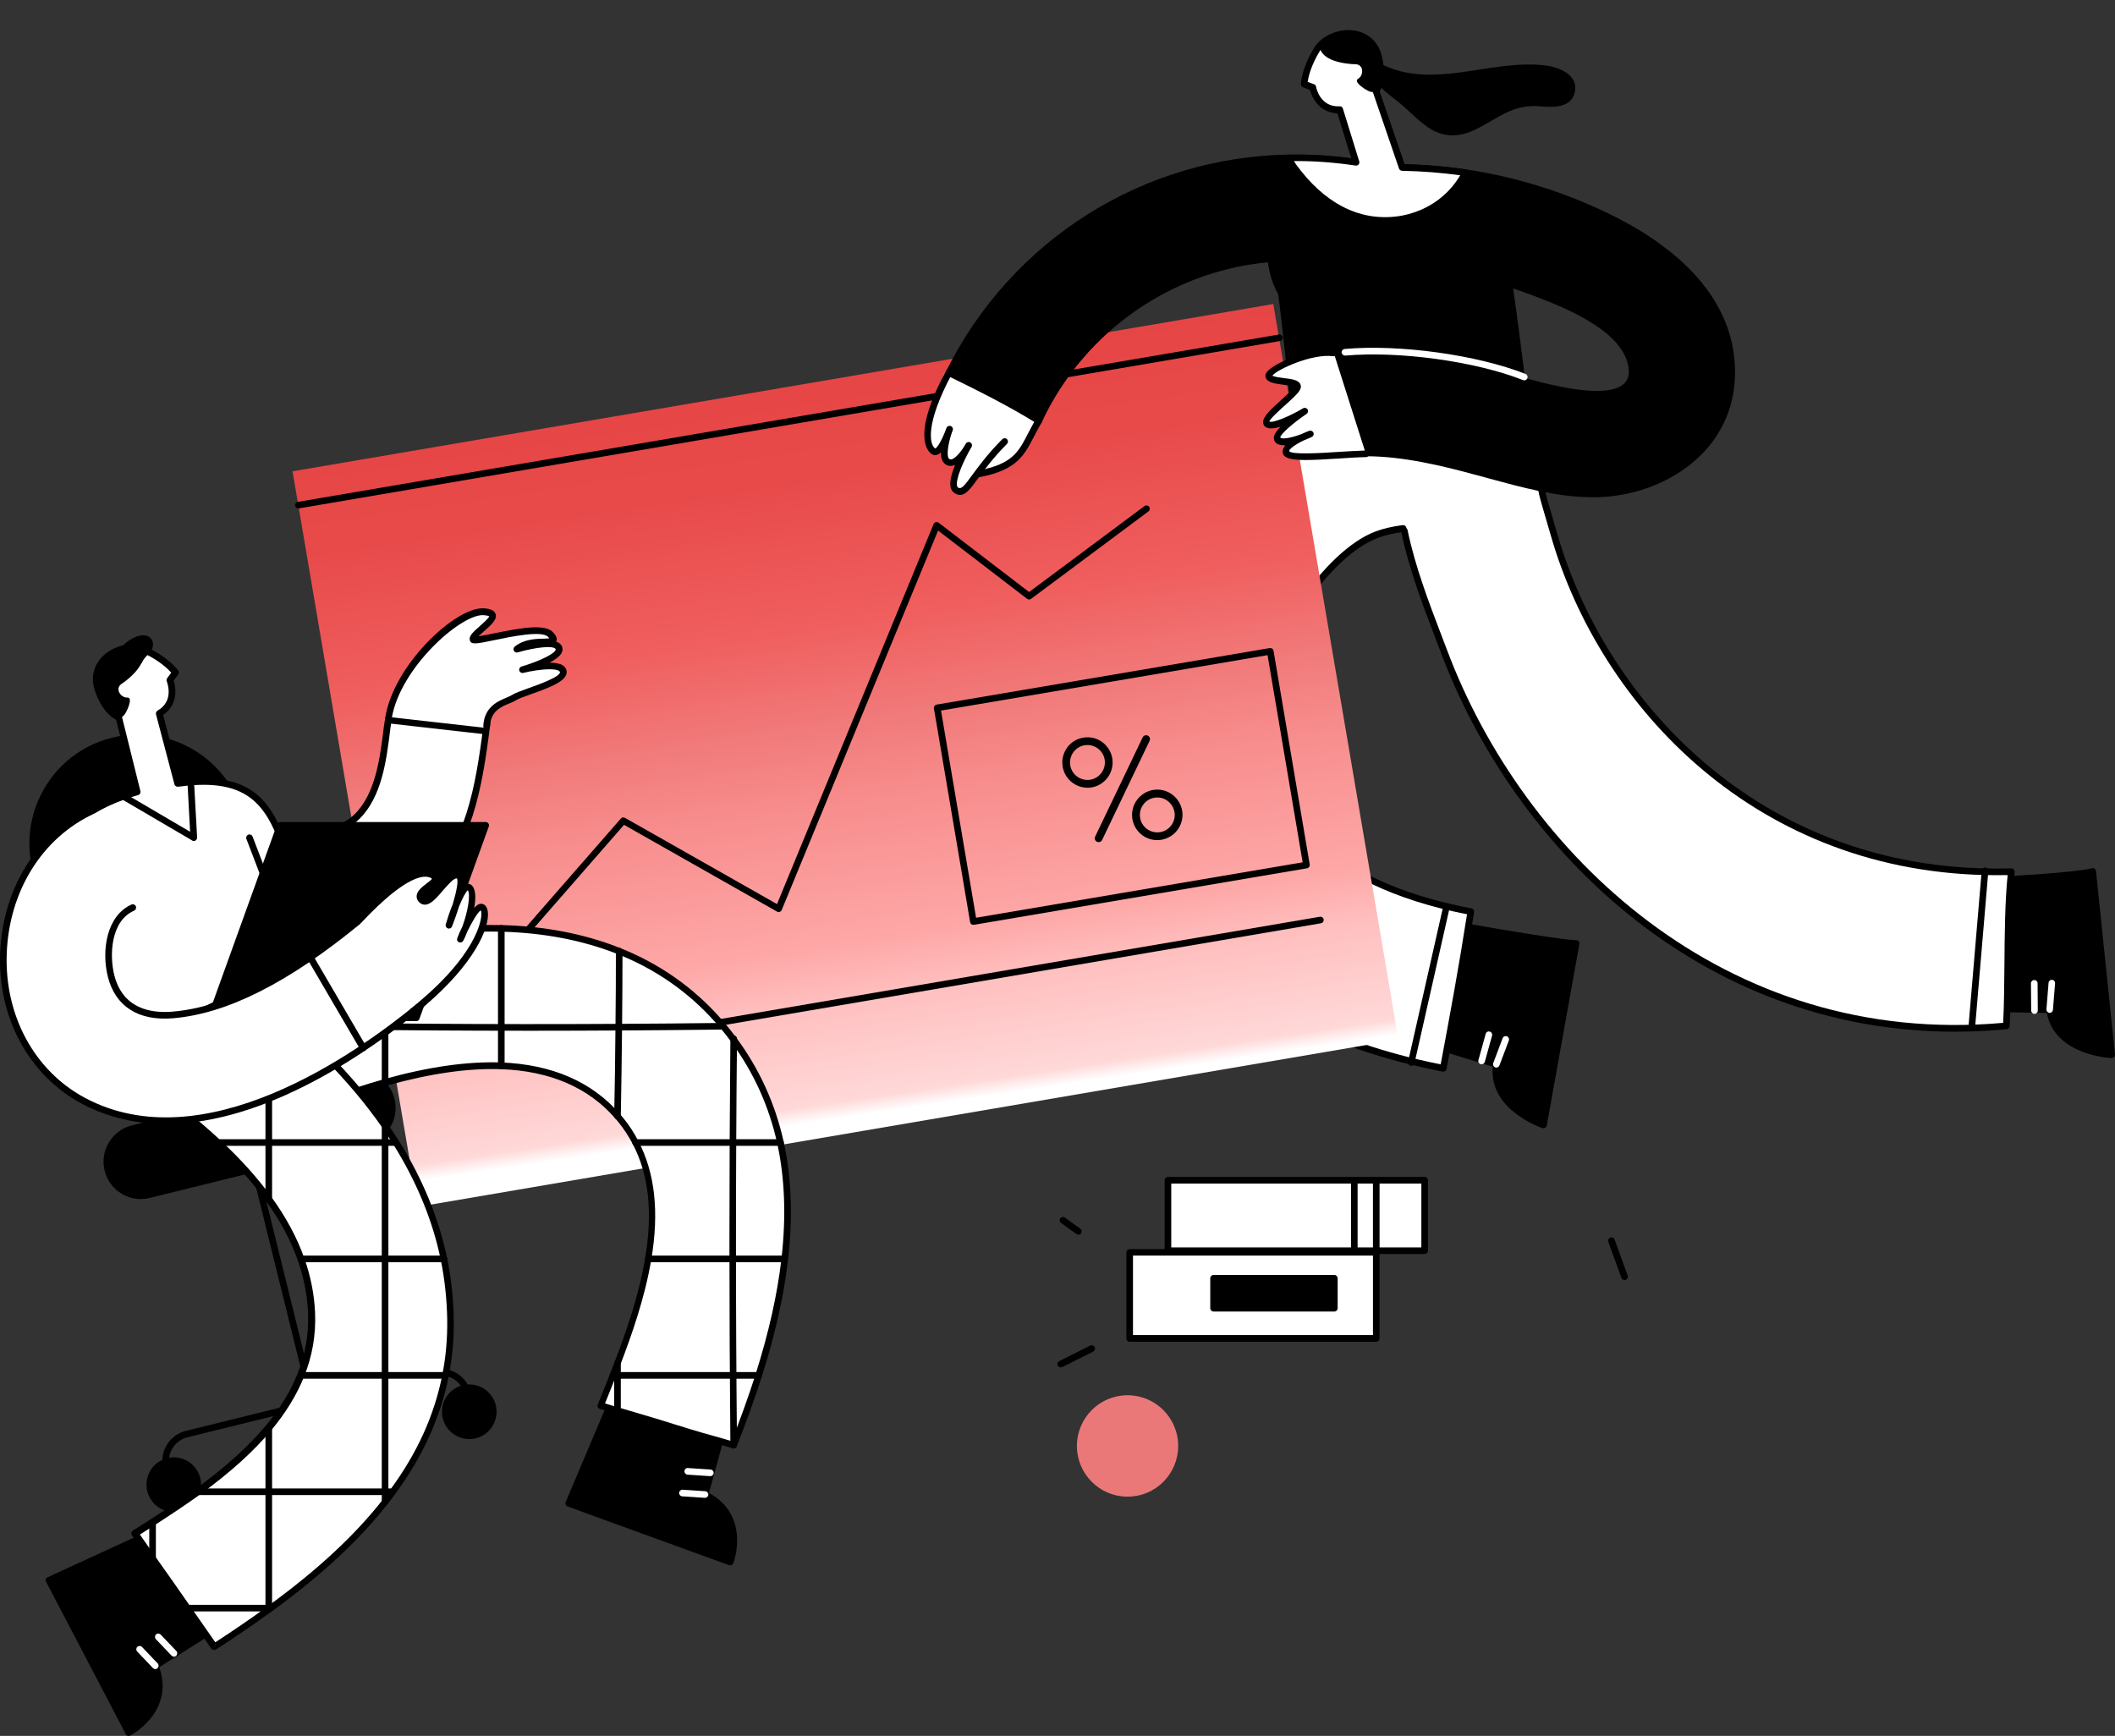 <svg width="212" height="174" viewBox="0 0 212 174" fill="none" xmlns="http://www.w3.org/2000/svg">
<rect x="0" y="0" width="212" height="174" fill="#333333" stroke="none"/>
<path d="M145.863 92.691C145.863 92.691 156.175 94.531 157.98 94.563L154.711 112.755C154.711 112.755 149.325 111.011 149.987 106.677L143.095 104.548L145.863 92.691Z" fill="black"/>
<path d="M154.711 113.087C154.775 113.087 154.828 113.065 154.882 113.044C154.967 112.991 155.02 112.916 155.042 112.819L158.312 94.627C158.333 94.531 158.301 94.435 158.237 94.36C158.173 94.285 158.087 94.242 157.991 94.242C156.228 94.21 146.023 92.391 145.927 92.38C145.756 92.348 145.585 92.455 145.542 92.626L142.774 104.483C142.732 104.654 142.838 104.826 142.999 104.879L149.635 106.923C149.197 111.268 154.561 113.065 154.614 113.076C154.646 113.087 154.679 113.087 154.711 113.087ZM157.585 94.874L154.454 112.295C153.3 111.824 149.795 110.091 150.319 106.72C150.34 106.559 150.244 106.399 150.084 106.356L143.48 104.323L146.108 93.076C147.765 93.365 155.288 94.692 157.585 94.874Z" fill="black"/>
<path d="M199.73 88.239C199.73 88.239 208.011 87.811 209.764 87.34L211.666 105.725C211.666 105.725 206.002 105.543 205.447 101.198L198.234 101.07L199.73 88.239Z" fill="black"/>
<path d="M211.667 106.056C211.763 106.056 211.848 106.013 211.912 105.949C211.977 105.874 212.009 105.789 211.998 105.692L210.096 87.308C210.085 87.212 210.032 87.126 209.957 87.073C209.871 87.019 209.775 86.998 209.679 87.03C207.98 87.49 199.795 87.918 199.72 87.918C199.559 87.929 199.431 88.046 199.41 88.207L197.903 101.037C197.892 101.134 197.925 101.219 197.989 101.294C198.053 101.369 198.138 101.401 198.234 101.412L205.17 101.53C205.95 105.821 211.592 106.056 211.667 106.056C211.656 106.056 211.656 106.056 211.667 106.056ZM209.476 87.747L211.293 105.361C210.053 105.222 206.206 104.537 205.779 101.155C205.757 100.995 205.618 100.866 205.458 100.866L198.608 100.749L200.04 88.56C201.419 88.474 207.392 88.143 209.476 87.747Z" fill="black"/>
<path d="M111.453 66.58C113.377 55.697 122.962 43.38 132.943 39.934C136.758 38.618 140.519 37.901 144.195 37.826C144.334 37.312 144.473 36.788 144.612 36.232C144.804 36.189 144.996 36.157 145.189 36.146C149.196 35.782 152.284 38.308 153.075 42.16C153.577 44.6 154.08 47.04 154.592 49.48C154.689 49.929 155.479 52.626 155.768 53.599C160.78 70.967 176.926 88.036 201.6 87.351C201.087 91.942 201.354 98.191 201.098 102.803C172.662 105.489 152.402 85.788 144.708 65.178C143.49 61.936 141.652 57.473 140.765 53.161C140.722 53.15 140.69 53.075 140.647 52.947C139.707 53.075 138.831 53.257 138.061 53.546C132.943 55.419 127.386 64.29 126.499 69.148C125.527 74.477 126.734 79.582 130.592 83.413C135.144 87.929 141.214 90.187 147.411 91.353C146.61 96.607 145.648 101.84 144.665 107.062C134.535 105.093 124.843 100.845 117.865 93.012C111.229 85.585 109.722 76.403 111.453 66.58Z" fill="white"/>
<path d="M144.677 107.415C144.741 107.415 144.805 107.394 144.858 107.362C144.933 107.308 144.986 107.233 144.997 107.148C145.938 102.172 146.921 96.832 147.754 91.428C147.786 91.246 147.669 91.085 147.487 91.053C140.221 89.673 134.771 87.105 130.838 83.199C127.216 79.603 125.826 74.766 126.842 69.234C127.707 64.493 133.136 55.729 138.19 53.888C138.831 53.653 139.59 53.471 140.456 53.343C140.456 53.353 140.466 53.353 140.466 53.364C141.225 57.024 142.657 60.769 143.811 63.787C144.014 64.322 144.217 64.836 144.399 65.328C151.676 84.815 170.227 103.413 195.969 103.413C197.658 103.413 199.378 103.327 201.141 103.167C201.302 103.156 201.43 103.017 201.441 102.857C201.547 100.984 201.558 98.897 201.579 96.682C201.612 93.472 201.633 90.144 201.943 87.415C201.953 87.319 201.921 87.222 201.857 87.147C201.793 87.073 201.676 87.051 201.601 87.04C177.034 87.747 161.058 70.7 156.1 53.525L155.854 52.679C155.512 51.523 154.999 49.769 154.935 49.426L153.428 42.106C152.574 37.986 149.261 35.472 145.179 35.825C144.976 35.846 144.773 35.878 144.57 35.921C144.441 35.943 144.345 36.039 144.313 36.167C144.196 36.627 144.078 37.077 143.961 37.516C140.381 37.612 136.641 38.329 132.847 39.635C123.059 43.005 113.11 55.322 111.133 66.537C109.231 77.313 111.422 86.302 117.63 93.268C123.999 100.417 133.082 105.179 144.612 107.415C144.634 107.415 144.655 107.415 144.677 107.415ZM147.049 91.642C146.247 96.811 145.307 101.915 144.409 106.688C133.178 104.451 124.33 99.785 118.122 92.808C112.052 86.002 109.926 77.195 111.785 66.633C113.73 55.633 123.465 43.551 133.061 40.245C136.876 38.928 140.627 38.233 144.217 38.158C144.367 38.158 144.495 38.051 144.527 37.912C144.655 37.462 144.773 37.002 144.89 36.52C144.997 36.499 145.115 36.488 145.232 36.478C148.962 36.146 151.986 38.457 152.766 42.224L154.273 49.565C154.347 49.929 154.85 51.63 155.213 52.872L155.459 53.717C160.385 70.796 176.083 87.725 200.158 87.725C200.522 87.725 200.874 87.725 201.238 87.715C200.97 90.4 200.938 93.579 200.917 96.671C200.896 98.769 200.885 100.749 200.789 102.525C172.866 105.018 152.67 85.553 145.019 65.082C144.837 64.59 144.634 64.076 144.431 63.541C143.277 60.523 141.834 56.756 141.086 53.118C141.075 53.043 141.033 52.989 140.979 52.936C140.979 52.925 140.969 52.904 140.958 52.872C140.915 52.711 140.766 52.615 140.595 52.636C139.579 52.765 138.692 52.979 137.944 53.246C132.687 55.172 127.066 64.215 126.168 69.105C125.132 74.788 126.617 79.956 130.357 83.67C134.343 87.608 139.804 90.219 147.049 91.642Z" fill="black"/>
<path d="M205.448 101.53C205.619 101.53 205.768 101.401 205.779 101.22L205.993 98.566C206.003 98.384 205.875 98.223 205.693 98.213C205.512 98.202 205.351 98.33 205.341 98.512L205.127 101.166C205.116 101.348 205.245 101.508 205.426 101.519C205.426 101.53 205.437 101.53 205.448 101.53Z" fill="white"/>
<path d="M203.929 101.626C204.111 101.626 204.261 101.476 204.261 101.294L204.24 98.566C204.24 98.384 204.09 98.234 203.908 98.234C203.726 98.234 203.576 98.384 203.576 98.566L203.598 101.294C203.598 101.476 203.748 101.626 203.929 101.626Z" fill="white"/>
<path d="M149.987 107.009C150.126 107.009 150.244 106.923 150.297 106.795L151.238 104.301C151.302 104.13 151.216 103.937 151.045 103.873C150.874 103.809 150.682 103.895 150.618 104.066L149.677 106.559C149.613 106.73 149.699 106.923 149.87 106.987C149.912 107.009 149.955 107.009 149.987 107.009Z" fill="white"/>
<path d="M148.512 106.677C148.662 106.677 148.79 106.581 148.833 106.431L149.559 103.809C149.613 103.638 149.506 103.445 149.324 103.402C149.143 103.349 148.961 103.456 148.918 103.638L148.192 106.26C148.138 106.431 148.245 106.623 148.427 106.666C148.448 106.677 148.48 106.677 148.512 106.677Z" fill="white"/>
<path d="M198.982 87.287L197.679 102.675L198.982 87.287Z" fill="white"/>
<path d="M197.668 103.006C197.839 103.006 197.978 102.878 197.999 102.707L199.303 87.319C199.314 87.137 199.186 86.976 199.004 86.955C198.844 86.944 198.662 87.072 198.641 87.254L197.337 102.643C197.326 102.824 197.454 102.985 197.636 103.006C197.657 103.006 197.657 103.006 197.668 103.006Z" fill="black"/>
<path d="M141.459 106.837C141.609 106.837 141.748 106.73 141.78 106.581L145.242 91.267C145.285 91.085 145.167 90.914 144.996 90.871C144.815 90.829 144.644 90.946 144.601 91.118L141.139 106.431C141.096 106.613 141.214 106.784 141.385 106.827C141.417 106.837 141.438 106.837 141.459 106.837Z" fill="black"/>
<path d="M41.863 120.968L140.172 104.199L127.631 30.474L29.322 47.243L41.863 120.968Z" fill="url(#paint0_linear_213_822)"/>
<path d="M128.417 34.143C128.537 34.073 128.595 33.939 128.577 33.801C128.546 33.621 128.375 33.498 128.195 33.529L29.852 50.306C29.673 50.337 29.55 50.508 29.581 50.688C29.612 50.868 29.783 50.991 29.963 50.96L128.305 34.184C128.338 34.177 128.381 34.165 128.417 34.143Z" fill="black"/>
<path d="M132.52 92.504C132.64 92.434 132.698 92.3 132.68 92.162C132.648 91.982 132.477 91.859 132.297 91.891L47.154 106.413C46.974 106.444 46.851 106.616 46.882 106.796C46.913 106.976 47.084 107.099 47.264 107.068L132.408 92.545C132.441 92.538 132.483 92.526 132.52 92.504Z" fill="black"/>
<path d="M47.101 100.118C47.049 100.107 46.999 100.085 46.953 100.042C46.815 99.924 46.795 99.712 46.923 99.576L62.228 82.049C62.33 81.929 62.501 81.9 62.638 81.974L77.884 90.621L93.578 52.535C93.622 52.435 93.703 52.365 93.796 52.341C93.888 52.318 94.005 52.332 94.08 52.392L103.155 59.343L114.718 50.726C114.862 50.615 115.073 50.65 115.184 50.794C115.295 50.939 115.26 51.151 115.115 51.261L103.357 60.022C103.238 60.117 103.075 60.114 102.953 60.022L94.029 53.181L78.356 91.216C78.315 91.306 78.247 91.368 78.162 91.404C78.067 91.438 77.971 91.428 77.894 91.379L62.55 82.678L47.419 100.012C47.344 100.106 47.216 100.143 47.101 100.118Z" fill="black"/>
<path d="M131.122 86.993C131.242 86.922 131.3 86.789 131.281 86.651L127.654 65.231C127.639 65.141 127.596 65.067 127.516 65.015C127.45 64.967 127.353 64.949 127.273 64.959L93.886 70.625C93.706 70.656 93.583 70.827 93.614 71.008L97.241 92.427C97.256 92.517 97.299 92.591 97.379 92.644C97.445 92.692 97.542 92.71 97.623 92.699L131.01 87.034C131.057 87.03 131.094 87.009 131.122 86.993ZM127.056 65.669L130.573 86.434L97.839 91.99L94.323 71.225L127.056 65.669Z" fill="black"/>
<path d="M108.151 78.81C107.297 78.502 106.639 77.741 106.507 76.784C106.31 75.404 107.274 74.114 108.648 73.928C109.319 73.829 109.984 74.001 110.519 74.41C111.053 74.819 111.407 75.413 111.499 76.072C111.696 77.451 110.732 78.741 109.355 78.938C108.938 78.992 108.523 78.945 108.151 78.81ZM109.59 74.78C109.329 74.686 109.046 74.652 108.758 74.695C107.801 74.828 107.137 75.726 107.273 76.673C107.405 77.631 108.292 78.293 109.248 78.16C110.205 78.027 110.869 77.13 110.733 76.182C110.673 75.717 110.423 75.308 110.048 75.025C109.915 74.92 109.761 74.842 109.59 74.78Z" fill="black"/>
<path d="M115.143 84.064C114.288 83.756 113.63 82.995 113.498 82.037C113.302 80.658 114.262 79.378 115.643 79.171C117.02 78.975 118.298 79.936 118.505 81.319C118.701 82.698 117.741 83.978 116.36 84.185C115.929 84.246 115.514 84.198 115.143 84.064ZM116.592 80.037C116.331 79.943 116.047 79.909 115.759 79.953C114.803 80.085 114.139 80.983 114.275 81.931C114.407 82.889 115.294 83.55 116.25 83.417C117.206 83.285 117.87 82.387 117.734 81.439C117.632 80.777 117.175 80.248 116.592 80.037Z" fill="black"/>
<path d="M109.993 84.389C109.983 84.386 109.973 84.382 109.953 84.375C109.759 84.282 109.683 84.05 109.776 83.856L114.536 73.915C114.628 73.721 114.86 73.645 115.054 73.738C115.248 73.83 115.323 74.062 115.231 74.257L110.471 84.198C110.382 84.382 110.174 84.455 109.993 84.389Z" fill="black"/>
<path d="M113.021 150.019C110.218 150.019 107.945 147.743 107.945 144.936C107.945 142.129 110.218 139.853 113.021 139.853C115.824 139.853 118.097 142.129 118.097 144.936C118.097 147.743 115.824 150.019 113.021 150.019Z" fill="#EB7878"/>
<path d="M106.331 137.06C106.385 137.06 106.427 137.049 106.481 137.028L109.58 135.476C109.74 135.391 109.815 135.198 109.729 135.027C109.644 134.866 109.452 134.792 109.281 134.877L106.182 136.429C106.021 136.514 105.947 136.707 106.032 136.878C106.085 136.996 106.203 137.06 106.331 137.06Z" fill="black"/>
<path d="M108.095 123.759C108.202 123.759 108.298 123.716 108.362 123.62C108.469 123.47 108.437 123.266 108.287 123.159L106.738 122.047C106.588 121.94 106.385 121.972 106.278 122.121C106.171 122.271 106.203 122.475 106.353 122.582L107.902 123.695C107.966 123.737 108.031 123.759 108.095 123.759Z" fill="black"/>
<path d="M162.835 128.306C162.877 128.306 162.909 128.296 162.952 128.285C163.123 128.221 163.209 128.028 163.155 127.857L161.841 124.251C161.777 124.079 161.584 123.994 161.413 124.047C161.242 124.111 161.157 124.304 161.21 124.475L162.525 128.082C162.578 128.221 162.706 128.306 162.835 128.306Z" fill="black"/>
<path d="M74.13 22.836L76.31 26.838L74.13 22.836Z" fill="black"/>
<path d="M26.642 83.201C29.581 83.522 33.481 84.132 35.8 81.842C38.066 79.606 38.45 75.753 38.825 72.767C39.166 70.092 40.876 67.781 43.804 67.781C46.23 67.781 49.126 70.082 48.784 72.767C48.057 78.546 47.138 84.571 42.843 88.894C38.525 93.239 32.413 93.806 26.642 93.174C23.971 92.886 21.663 91.088 21.663 88.188C21.663 85.716 23.95 82.901 26.642 83.201Z" fill="white"/>
<path d="M30.372 93.72C35.832 93.72 40.011 92.201 43.078 89.119C47.288 84.881 48.303 79.22 49.115 72.8C49.265 71.633 48.859 70.435 47.972 69.429C46.903 68.219 45.268 67.438 43.804 67.438C40.983 67.438 38.899 69.514 38.493 72.714L38.44 73.131C38.087 75.989 37.638 79.541 35.565 81.596C33.503 83.64 30.019 83.244 27.22 82.923L26.674 82.859C25.488 82.73 24.27 83.158 23.266 84.057C22.069 85.127 21.331 86.7 21.331 88.166C21.331 91.441 23.982 93.196 26.61 93.485C27.925 93.645 29.175 93.72 30.372 93.72ZM43.804 68.112C45.087 68.112 46.529 68.808 47.469 69.878C48.228 70.734 48.581 71.751 48.453 72.725C47.662 79.017 46.668 84.571 42.607 88.659C39.028 92.254 33.813 93.635 26.674 92.843C24.345 92.586 21.994 91.045 21.994 88.188C21.994 86.925 22.667 85.502 23.704 84.571C24.569 83.79 25.595 83.426 26.6 83.533L27.145 83.597C30.083 83.929 33.738 84.346 36.035 82.078C38.279 79.862 38.739 76.181 39.102 73.228L39.156 72.81C39.434 70.638 40.812 68.112 43.804 68.112Z" fill="black"/>
<path d="M48.677 73.281L38.921 72.179C39.615 66.903 45.942 61.157 48.496 61.317C51.05 61.467 47.256 63.447 47.438 64.089C47.566 64.549 54.148 62.312 55.228 63.639C56.307 64.966 53.475 63.682 51.819 65.063C51.819 65.063 55.645 63.928 56.029 64.934C56.414 65.94 52.396 67.107 52.396 67.107C52.396 67.107 56.232 66.197 56.467 67.278C56.702 68.359 52.364 69.365 51.552 69.91C50.857 70.37 48.923 70.563 48.806 72.746L48.677 73.281Z" fill="white"/>
<path d="M48.678 73.613C48.849 73.613 48.987 73.484 49.009 73.313C49.02 73.217 48.987 73.121 48.923 73.056C49.03 73.003 49.116 72.896 49.116 72.767C49.201 71.28 50.216 70.852 51.05 70.509C51.317 70.402 51.541 70.306 51.723 70.188C51.947 70.039 52.578 69.814 53.24 69.578C55.089 68.915 57.002 68.23 56.788 67.213C56.745 66.999 56.607 66.818 56.404 66.689C56.104 66.496 55.623 66.432 55.089 66.422C55.645 66.133 56.115 65.79 56.297 65.437C56.404 65.234 56.414 65.02 56.34 64.816C56.243 64.57 56.03 64.41 55.752 64.314C55.752 64.303 55.762 64.303 55.762 64.292C55.901 63.992 55.698 63.682 55.485 63.425C54.715 62.494 52.289 62.912 49.436 63.5C48.913 63.607 48.346 63.725 47.972 63.778C48.133 63.607 48.368 63.404 48.539 63.254C49.255 62.623 49.864 62.077 49.671 61.531C49.522 61.093 48.934 61.007 48.507 60.975C45.685 60.782 39.295 66.764 38.59 72.125C38.579 72.211 38.601 72.307 38.654 72.371C38.708 72.446 38.793 72.489 38.879 72.5L48.635 73.602C48.646 73.613 48.656 73.613 48.678 73.613ZM55.089 67.085C55.506 67.085 55.859 67.128 56.04 67.256C56.115 67.31 56.126 67.342 56.126 67.363C56.222 67.823 53.892 68.658 53.005 68.969C52.236 69.247 51.638 69.461 51.338 69.653C51.21 69.739 51.007 69.825 50.783 69.921C49.896 70.295 48.549 70.852 48.443 72.757C48.443 72.821 48.453 72.885 48.485 72.939L39.285 71.901C40.172 66.903 46.102 61.66 48.368 61.66C48.4 61.66 48.421 61.66 48.453 61.66C48.945 61.692 49.041 61.788 49.041 61.788C49.009 61.938 48.41 62.484 48.079 62.773C47.438 63.34 46.968 63.757 47.096 64.185C47.224 64.645 47.759 64.538 49.554 64.164C51.242 63.81 54.384 63.158 54.961 63.864C55.004 63.918 55.036 63.96 55.057 63.992C54.918 64.003 54.705 64.014 54.533 64.014C53.732 64.035 52.514 64.057 51.595 64.816C51.477 64.913 51.435 65.095 51.509 65.234C51.584 65.373 51.745 65.437 51.894 65.394C53.743 64.849 55.559 64.688 55.698 65.073C55.698 65.084 55.709 65.105 55.688 65.159C55.42 65.694 53.54 66.443 52.279 66.807C52.108 66.86 52.001 67.032 52.054 67.213C52.097 67.385 52.279 67.492 52.45 67.449C53.176 67.267 54.266 67.085 55.089 67.085Z" fill="black"/>
<path d="M46.711 144.227C45.211 144.047 44.141 142.683 44.322 141.181C44.503 139.678 45.866 138.607 47.366 138.788C48.866 138.968 49.935 140.332 49.754 141.834C49.573 143.336 48.211 144.408 46.711 144.227Z" fill="black"/>
<path d="M17.092 151.536C15.592 151.355 14.522 149.991 14.703 148.489C14.883 146.987 16.246 145.915 17.745 146.096C19.245 146.277 20.315 147.641 20.134 149.143C19.954 150.645 18.592 151.717 17.092 151.536Z" fill="black"/>
<path d="M32.254 147.801C30.754 147.62 29.684 146.256 29.865 144.754C30.045 143.252 31.408 142.181 32.908 142.361C34.408 142.542 35.477 143.906 35.297 145.408C35.116 146.911 33.754 147.982 32.254 147.801Z" fill="black"/>
<path d="M19.333 106.85C21.748 106.251 23.778 104.892 25.221 103.084C27.273 100.526 28.149 97.07 27.305 93.635L24.42 81.927C23.704 79.017 21.887 76.673 19.525 75.228C17.132 73.763 14.172 73.217 11.233 73.944C7.749 74.8 5.067 77.262 3.785 80.344C2.919 82.43 2.684 84.795 3.261 87.16L6.147 98.867C6.916 101.992 8.946 104.464 11.575 105.866C13.862 107.096 16.608 107.524 19.333 106.85Z" fill="black"/>
<path d="M15.005 120.077L36.805 114.694C37.97 114.405 38.867 113.603 39.327 112.586C39.658 111.848 39.754 111.002 39.551 110.157C39.241 108.905 38.333 107.952 37.211 107.535C36.538 107.289 35.779 107.225 35.031 107.417L13.232 112.8C12.024 113.1 11.095 113.956 10.656 115.026C10.368 115.732 10.293 116.535 10.485 117.337C10.699 118.204 11.201 118.932 11.864 119.435C12.719 120.087 13.862 120.355 15.005 120.077Z" fill="black"/>
<path d="M16.363 147.183L17.004 147.022C16.683 145.717 17.485 144.39 18.788 144.069L43.601 137.937C44.232 137.776 44.884 137.884 45.45 138.215C46.006 138.547 46.401 139.082 46.551 139.724L47.192 139.564C46.786 137.905 45.097 136.878 43.441 137.295L18.628 143.427C16.972 143.833 15.957 145.513 16.363 147.183Z" fill="black"/>
<path d="M26.027 117.707L32.174 142.585L31.531 142.745L25.384 117.867L26.027 117.707Z" fill="black"/>
<path d="M61.938 139.029L72.421 143.416L70.658 149.815C74.965 151.977 73.191 156.568 73.191 156.568L57.002 150.682L61.938 139.029Z" fill="black"/>
<path d="M73.201 156.899C73.329 156.899 73.457 156.814 73.511 156.685C73.532 156.643 75.274 151.955 71.064 149.644L72.752 143.502C72.795 143.341 72.709 143.17 72.56 143.106L62.077 138.718C61.916 138.643 61.713 138.729 61.639 138.9L56.702 150.554C56.67 150.639 56.67 150.736 56.702 150.821C56.734 150.907 56.809 150.971 56.894 151.003L73.083 156.889C73.126 156.889 73.158 156.899 73.201 156.899ZM72.025 143.609L70.337 149.719C70.294 149.869 70.369 150.029 70.508 150.104C73.906 151.806 73.276 155.102 72.977 156.129L57.439 150.489L62.109 139.457L72.025 143.609Z" fill="black"/>
<path d="M70.669 150.136C70.84 150.136 70.99 149.997 71 149.826C71.011 149.644 70.872 149.483 70.691 149.473L68.425 149.323C68.243 149.312 68.083 149.451 68.072 149.633C68.062 149.815 68.201 149.976 68.382 149.986L70.648 150.136C70.648 150.136 70.659 150.136 70.669 150.136Z" fill="white"/>
<path d="M71.203 147.964C71.374 147.964 71.524 147.825 71.535 147.654C71.545 147.472 71.406 147.311 71.225 147.301L68.959 147.151C68.767 147.129 68.617 147.279 68.607 147.461C68.596 147.643 68.735 147.803 68.916 147.814L71.182 147.964C71.193 147.964 71.203 147.964 71.203 147.964Z" fill="white"/>
<path d="M22.315 101.275C22.443 101.757 22.699 102.292 23.041 102.859C23.896 104.261 25.328 105.834 26.942 107.172C29.367 109.183 32.21 110.607 34.048 109.954C34.646 109.751 35.266 109.536 35.897 109.333C36.762 109.044 37.67 108.766 38.6 108.509C42.308 107.471 46.39 106.701 50.248 106.84C54.682 107.011 58.839 108.37 61.906 111.88C62.002 111.998 62.099 112.105 62.195 112.222C62.804 112.961 63.295 113.721 63.712 114.523C65.539 118.022 65.678 122.089 64.984 126.187C64.385 129.751 63.167 133.346 61.906 136.642C61.746 137.06 61.586 137.456 61.436 137.862C61.019 138.922 60.602 139.938 60.218 140.901C60.784 141.062 61.35 141.222 61.906 141.394C64.332 142.1 66.736 142.828 69.141 143.577C70.573 144.026 72.079 144.401 73.543 144.85C73.543 144.839 73.554 144.839 73.554 144.829C74.451 142.56 75.296 140.227 76.054 137.852C77.273 134.021 78.224 130.093 78.672 126.177C79.132 122.228 79.068 118.29 78.245 114.513C77.444 110.906 75.958 107.439 73.554 104.207C73.212 103.747 72.859 103.298 72.485 102.848C72.336 102.677 72.197 102.506 72.047 102.345C69.13 99.039 65.668 96.738 61.906 95.261C58.241 93.817 54.276 93.142 50.248 93.046C46.369 92.95 42.415 93.388 38.6 94.18C35.758 94.769 32.979 95.561 30.351 96.481C29.314 96.845 28.106 97.07 26.952 97.316C25.841 97.551 24.772 97.787 23.928 98.161C22.625 98.739 21.855 99.617 22.315 101.275Z" fill="white"/>
<path d="M73.543 145.192C73.618 145.192 73.682 145.171 73.736 145.128C73.789 145.085 73.832 145.021 73.853 144.957C74.804 142.549 75.648 140.195 76.364 137.969C77.722 133.689 78.576 129.858 78.993 126.23C79.485 121.982 79.335 118.022 78.555 114.459C77.711 110.638 76.108 107.129 73.81 104.025C73.49 103.586 73.126 103.137 72.731 102.655L72.293 102.142C69.493 98.953 66.031 96.545 62.024 94.972C58.508 93.592 54.554 92.832 50.258 92.725C46.54 92.639 42.597 93.024 38.536 93.87C35.8 94.437 33.011 95.218 30.244 96.181C29.335 96.492 28.267 96.716 27.241 96.93L26.888 97.005C25.756 97.241 24.676 97.487 23.8 97.872C22.144 98.6 21.545 99.745 22.005 101.371C22.144 101.874 22.4 102.431 22.774 103.041C23.64 104.464 25.093 106.069 26.749 107.428C29.645 109.825 32.424 110.885 34.176 110.275C34.775 110.071 35.384 109.857 36.014 109.654C36.922 109.354 37.82 109.076 38.707 108.83C43.131 107.599 46.903 107.054 50.258 107.171C55.142 107.353 58.989 109.012 61.671 112.105C61.757 112.212 61.842 112.308 61.928 112.404C62.526 113.143 63.007 113.87 63.424 114.673C65.037 117.755 65.443 121.511 64.663 126.134C64.033 129.922 62.697 133.678 61.607 136.524L61.137 137.744C60.773 138.665 60.421 139.553 60.068 140.409L59.919 140.783C59.887 140.869 59.887 140.965 59.929 141.051C59.972 141.137 60.047 141.201 60.132 141.222C60.699 141.383 61.254 141.543 61.821 141.714C64.417 142.474 66.79 143.191 69.055 143.898C69.825 144.144 70.605 144.358 71.406 144.582C72.09 144.775 72.785 144.968 73.469 145.182C73.479 145.192 73.511 145.192 73.543 145.192ZM49.19 93.378C49.542 93.378 49.885 93.378 50.237 93.388C54.458 93.495 58.337 94.234 61.778 95.582C65.689 97.112 69.066 99.466 71.791 102.57L72.229 103.073C72.614 103.533 72.966 103.972 73.276 104.41C75.52 107.439 77.08 110.863 77.903 114.598C78.672 118.097 78.811 121.982 78.331 126.155C77.924 129.729 77.07 133.528 75.734 137.766C75.05 139.906 74.249 142.153 73.34 144.454C72.752 144.272 72.154 144.112 71.556 143.94C70.765 143.716 69.985 143.502 69.226 143.266C66.961 142.549 64.588 141.832 61.981 141.072C61.532 140.944 61.083 140.805 60.645 140.676L60.656 140.644C60.998 139.788 61.361 138.9 61.725 137.98L62.195 136.76C63.295 133.881 64.642 130.093 65.283 126.241C66.084 121.468 65.657 117.583 63.979 114.362C63.541 113.517 63.039 112.747 62.43 112.008C62.323 111.869 62.227 111.762 62.131 111.655C59.32 108.423 55.313 106.69 50.237 106.497C46.828 106.379 42.971 106.925 38.483 108.177C37.596 108.423 36.677 108.702 35.768 109.001C35.138 109.205 34.518 109.419 33.92 109.622C32.413 110.157 29.816 109.108 27.134 106.893C25.531 105.577 24.131 104.036 23.308 102.666C22.966 102.11 22.742 101.607 22.614 101.168C22.25 99.862 22.678 99.049 24.046 98.45C24.858 98.097 25.905 97.851 26.995 97.626L27.348 97.551C28.395 97.337 29.485 97.112 30.436 96.781C33.172 95.828 35.939 95.058 38.643 94.49C42.297 93.752 45.834 93.378 49.19 93.378Z" fill="black"/>
<path d="M73.543 145.171C73.554 145.171 73.554 145.171 73.543 145.171C73.725 145.171 73.874 145.021 73.874 144.839C73.736 131.388 73.736 117.68 73.874 104.111C73.874 103.929 73.725 103.779 73.543 103.779C73.362 103.779 73.212 103.929 73.212 104.111C73.084 117.68 73.084 131.388 73.212 144.85C73.223 145.021 73.372 145.171 73.543 145.171Z" fill="black"/>
<path d="M61.895 141.725C62.077 141.725 62.227 141.575 62.227 141.394V136.642C62.227 136.46 62.077 136.311 61.895 136.311C61.713 136.311 61.563 136.46 61.563 136.642V141.394C61.563 141.575 61.713 141.725 61.895 141.725Z" fill="black"/>
<path d="M61.896 112.212C62.077 112.212 62.227 112.062 62.227 111.891C62.28 109.023 62.323 106.069 62.355 102.859C62.377 100.355 62.398 97.84 62.398 95.336C62.398 95.154 62.248 95.004 62.067 95.004C61.885 95.004 61.735 95.154 61.735 95.336C61.735 97.84 61.725 100.344 61.693 102.848C61.661 106.058 61.629 109.012 61.564 111.869C61.564 112.062 61.714 112.212 61.896 112.212Z" fill="black"/>
<path d="M50.248 107.171C50.43 107.171 50.58 107.022 50.58 106.84V93.057C50.58 92.875 50.43 92.725 50.248 92.725C50.066 92.725 49.916 92.875 49.916 93.057V106.84C49.916 107.022 50.055 107.171 50.248 107.171Z" fill="black"/>
<path d="M38.599 108.841C38.781 108.841 38.931 108.691 38.931 108.509V99.445C38.931 99.263 38.781 99.114 38.599 99.114C38.417 99.114 38.268 99.263 38.268 99.445V108.509C38.257 108.691 38.407 108.841 38.599 108.841Z" fill="black"/>
<path d="M53.165 103.319C59.491 103.319 65.849 103.276 72.207 103.201C72.389 103.201 72.539 103.052 72.539 102.87C72.539 102.688 72.389 102.538 72.207 102.538C59.063 102.698 45.898 102.688 33.086 102.516C32.904 102.516 32.755 102.666 32.755 102.848C32.755 103.03 32.904 103.18 33.086 103.18C39.69 103.276 46.411 103.319 53.165 103.319Z" fill="black"/>
<path d="M63.701 114.855H78.234C78.415 114.855 78.565 114.705 78.565 114.523C78.565 114.341 78.415 114.191 78.234 114.191H63.701C63.519 114.191 63.37 114.341 63.37 114.523C63.37 114.705 63.508 114.855 63.701 114.855Z" fill="black"/>
<path d="M64.973 126.519H78.662C78.844 126.519 78.993 126.369 78.993 126.187C78.993 126.005 78.844 125.855 78.662 125.855H64.973C64.791 125.855 64.642 126.005 64.642 126.187C64.642 126.369 64.791 126.519 64.973 126.519Z" fill="black"/>
<path d="M61.425 138.194H76.044C76.225 138.194 76.375 138.044 76.375 137.862C76.375 137.68 76.225 137.531 76.044 137.531H61.425C61.244 137.531 61.094 137.68 61.094 137.862C61.094 138.044 61.244 138.194 61.425 138.194Z" fill="black"/>
<path d="M16.384 153.111L21.171 163.427L15.561 166.959C17.281 171.453 12.879 173.657 12.879 173.657L4.885 158.376L16.384 153.111Z" fill="black"/>
<path d="M12.889 174C12.943 174 12.986 173.989 13.039 173.968C13.082 173.946 17.527 171.667 15.967 167.108L21.353 163.716C21.492 163.63 21.545 163.448 21.481 163.299L16.694 152.983C16.619 152.822 16.416 152.747 16.255 152.822L4.768 158.098C4.683 158.141 4.618 158.205 4.597 158.291C4.565 158.376 4.576 158.472 4.618 158.547L12.611 173.829C12.654 173.936 12.772 174 12.889 174ZM20.754 163.309L15.39 166.691C15.251 166.777 15.197 166.948 15.262 167.087C16.63 170.65 13.937 172.651 13.028 173.208L5.356 158.547L16.234 153.561L20.754 163.309Z" fill="black"/>
<path d="M15.571 167.301C15.657 167.301 15.732 167.269 15.796 167.205C15.924 167.076 15.935 166.862 15.806 166.734L14.236 165.086C14.107 164.957 13.894 164.947 13.765 165.075C13.637 165.204 13.627 165.418 13.755 165.546L15.326 167.194C15.4 167.269 15.486 167.301 15.571 167.301Z" fill="white"/>
<path d="M17.442 166.06C17.527 166.06 17.602 166.028 17.666 165.963C17.794 165.835 17.805 165.621 17.677 165.492L16.106 163.845C15.977 163.716 15.764 163.705 15.636 163.834C15.507 163.962 15.497 164.176 15.625 164.305L17.196 165.953C17.26 166.017 17.345 166.06 17.442 166.06Z" fill="white"/>
<path d="M15.293 152.566C14.695 152.951 14.096 153.325 13.519 153.689C14.107 154.524 14.705 155.369 15.293 156.204C16.458 157.863 17.633 159.521 18.787 161.18C19.685 162.464 20.583 163.748 21.48 165.043C23.308 163.855 25.145 162.614 26.941 161.308C26.994 161.266 27.058 161.233 27.112 161.18C31.375 158.066 35.425 154.567 38.589 150.532C38.856 150.19 39.112 149.858 39.358 149.516C41.912 146.049 43.793 142.185 44.647 137.851C44.989 136.086 45.171 134.224 45.15 132.298C45.128 130.179 44.893 128.146 44.498 126.187C43.622 121.971 41.933 118.087 39.7 114.523C39.347 113.956 38.973 113.41 38.599 112.854C37.755 111.644 36.857 110.467 35.896 109.333C33.972 107.043 31.856 104.881 29.602 102.859C28.736 102.078 27.849 101.307 26.951 100.569C25.958 99.756 24.942 98.942 23.927 98.172C23.607 97.915 23.275 97.669 22.933 97.423C20.166 95.347 17.334 95.796 15.293 97.433C13.69 98.718 12.589 100.751 12.386 102.87C12.183 105.074 12.974 107.375 15.218 109.055C15.24 109.076 15.272 109.098 15.293 109.119C17.473 110.756 19.749 112.554 21.876 114.544C23.735 116.278 25.477 118.151 26.951 120.184C28.308 122.057 29.431 124.058 30.189 126.209C30.788 127.889 31.162 129.654 31.247 131.516C31.354 133.806 30.948 135.925 30.157 137.873C29.398 139.756 28.287 141.49 26.962 143.095C24.953 145.503 22.431 147.632 19.824 149.537C18.306 150.607 16.778 151.624 15.293 152.566Z" fill="white"/>
<path d="M21.48 165.385C21.544 165.385 21.609 165.364 21.662 165.332C23.692 164.016 25.488 162.785 27.144 161.586L27.326 161.458C32.263 157.862 36.035 154.352 38.856 150.746C39.123 150.404 39.39 150.061 39.636 149.719C42.371 145.995 44.177 142.025 44.979 137.926C45.342 136.075 45.513 134.192 45.481 132.298C45.46 130.243 45.235 128.167 44.819 126.123C43.985 122.11 42.35 118.14 39.978 114.352C39.625 113.774 39.23 113.207 38.866 112.672C38.022 111.462 37.103 110.264 36.142 109.119C34.314 106.925 32.177 104.742 29.805 102.613C29.003 101.885 28.138 101.136 27.144 100.312C26.097 99.456 25.081 98.642 24.109 97.904C23.788 97.647 23.447 97.401 23.115 97.155C20.519 95.207 17.505 95.218 15.069 97.166C13.38 98.535 12.248 100.644 12.034 102.827C11.799 105.395 12.857 107.696 14.994 109.301L15.272 109.098L15.069 109.365C16.757 110.638 19.279 112.575 21.619 114.769C23.66 116.674 25.306 118.504 26.652 120.366C28.074 122.324 29.153 124.325 29.837 126.305C30.446 128.017 30.788 129.772 30.873 131.527C30.97 133.667 30.617 135.754 29.805 137.744C29.11 139.478 28.052 141.201 26.663 142.881C24.9 144.989 22.592 147.076 19.578 149.269C18.296 150.2 16.907 151.131 15.09 152.298C14.673 152.565 14.267 152.822 13.851 153.079L13.316 153.411C13.241 153.464 13.188 153.539 13.167 153.625C13.145 153.71 13.167 153.807 13.22 153.882L13.701 154.567C14.128 155.176 14.566 155.786 14.983 156.396C16.148 158.055 17.323 159.714 18.478 161.372C19.311 162.55 20.123 163.727 20.946 164.914L21.17 165.236C21.277 165.332 21.373 165.385 21.48 165.385ZM19.065 96.342C20.294 96.342 21.555 96.791 22.741 97.679C23.073 97.925 23.404 98.172 23.724 98.428C24.686 99.167 25.701 99.969 26.738 100.826C27.721 101.639 28.587 102.388 29.377 103.105C31.728 105.213 33.833 107.385 35.65 109.547C36.601 110.671 37.499 111.858 38.332 113.046C38.749 113.656 39.091 114.17 39.422 114.705C41.762 118.44 43.365 122.324 44.177 126.262C44.583 128.263 44.797 130.296 44.829 132.319C44.851 134.16 44.69 136.011 44.338 137.809C43.536 141.864 41.827 145.642 39.102 149.344C38.856 149.687 38.599 150.019 38.343 150.35C35.554 153.903 31.824 157.37 26.93 160.934L26.759 161.062C25.199 162.207 23.5 163.363 21.587 164.615L21.544 164.561C20.722 163.384 19.899 162.196 19.076 161.019C17.922 159.361 16.757 157.691 15.582 156.043C15.154 155.433 14.727 154.823 14.299 154.213L14.021 153.817L14.257 153.668C14.663 153.411 15.079 153.143 15.496 152.876C17.323 151.699 18.723 150.757 20.016 149.826C23.073 147.611 25.424 145.481 27.219 143.33C28.651 141.597 29.751 139.81 30.467 138.012C31.311 135.936 31.686 133.742 31.579 131.516C31.493 129.697 31.13 127.878 30.499 126.112C29.783 124.079 28.683 122.024 27.219 120.002C25.851 118.108 24.184 116.246 22.111 114.309C19.749 112.105 17.206 110.146 15.507 108.862L15.432 108.798C13.487 107.332 12.525 105.245 12.739 102.912C12.931 100.9 13.968 98.953 15.528 97.701C16.618 96.791 17.826 96.342 19.065 96.342Z" fill="black"/>
<path d="M38.599 150.875C38.781 150.875 38.931 150.725 38.931 150.543V112.854C38.931 112.672 38.781 112.522 38.599 112.522C38.417 112.522 38.267 112.672 38.267 112.854V150.543C38.257 150.725 38.406 150.875 38.599 150.875Z" fill="black"/>
<path d="M26.941 161.651C27.123 161.651 27.273 161.501 27.273 161.319V143.084C27.273 142.902 27.123 142.752 26.941 142.752C26.759 142.752 26.609 142.902 26.609 143.084V161.319C26.609 161.501 26.759 161.651 26.941 161.651Z" fill="black"/>
<path d="M26.941 120.494C27.123 120.494 27.273 120.344 27.273 120.162V105.234C27.273 105.052 27.123 104.903 26.941 104.903C26.759 104.903 26.609 105.052 26.609 105.234V120.162C26.609 120.355 26.759 120.494 26.941 120.494Z" fill="black"/>
<path d="M15.293 156.546C15.475 156.546 15.625 156.397 15.625 156.215V152.576C15.625 152.394 15.475 152.245 15.293 152.245C15.111 152.245 14.961 152.394 14.961 152.576V156.215C14.961 156.397 15.111 156.546 15.293 156.546Z" fill="black"/>
<path d="M21.876 114.855H39.7C39.882 114.855 40.032 114.705 40.032 114.523C40.032 114.341 39.882 114.191 39.7 114.191H21.876C21.695 114.191 21.545 114.341 21.545 114.523C21.545 114.705 21.695 114.855 21.876 114.855Z" fill="black"/>
<path d="M30.179 126.519H44.498C44.68 126.519 44.83 126.369 44.83 126.187C44.83 126.005 44.68 125.855 44.498 125.855H30.179C29.997 125.855 29.848 126.005 29.848 126.187C29.848 126.369 29.997 126.519 30.179 126.519Z" fill="black"/>
<path d="M30.147 138.194H44.659C44.841 138.194 44.99 138.044 44.99 137.862C44.99 137.68 44.841 137.531 44.659 137.531H30.147C29.966 137.531 29.816 137.68 29.816 137.862C29.816 138.044 29.966 138.194 30.147 138.194Z" fill="black"/>
<path d="M19.803 149.858H39.369C39.551 149.858 39.7 149.708 39.7 149.526C39.7 149.344 39.551 149.195 39.369 149.195H19.803C19.621 149.195 19.472 149.344 19.472 149.526C19.472 149.708 19.621 149.858 19.803 149.858Z" fill="black"/>
<path d="M18.788 161.522H27.123C27.305 161.522 27.454 161.373 27.454 161.191C27.454 161.009 27.305 160.859 27.123 160.859H18.788C18.606 160.859 18.456 161.009 18.456 161.191C18.456 161.373 18.606 161.522 18.788 161.522Z" fill="black"/>
<path d="M7.226 92.811C8.744 98.257 11.073 105.77 11.073 105.77L31.964 95.732C31.964 95.732 31.291 92.96 29.218 86.925C27.466 81.788 26.215 77.829 19.109 78.385C17.859 78.482 16.427 78.717 14.781 79.113C13.884 79.327 13.072 79.563 12.334 79.819C4.095 82.687 5.837 87.813 7.226 92.811Z" fill="white"/>
<path d="M11.073 106.101C11.126 106.101 11.169 106.091 11.212 106.069L32.103 96.032C32.242 95.967 32.317 95.807 32.285 95.657C32.274 95.625 31.579 92.8 29.538 86.818L29.463 86.615C27.722 81.51 26.354 77.476 19.087 78.064C17.773 78.171 16.298 78.418 14.706 78.803C13.787 79.028 12.975 79.263 12.238 79.52C3.967 82.388 5.399 87.481 6.766 92.415L6.905 92.907C8.401 98.29 10.731 105.802 10.763 105.877C10.795 105.973 10.859 106.048 10.945 106.08C10.988 106.091 11.03 106.101 11.073 106.101ZM31.579 95.55L11.287 105.299C10.795 103.726 8.861 97.412 7.557 92.725L7.418 92.233C6.243 88.038 4.982 84.132 9.684 81.414C10.41 80.997 11.426 80.504 12.462 80.141C13.178 79.894 13.969 79.67 14.877 79.445C16.427 79.07 17.869 78.824 19.151 78.717C25.894 78.182 27.134 81.81 28.854 86.818L28.929 87.021C30.596 91.965 31.355 94.726 31.579 95.55Z" fill="black"/>
<path d="M26.728 88.797C26.771 88.797 26.803 88.787 26.845 88.776C27.016 88.712 27.102 88.519 27.038 88.348L25.317 83.854C25.253 83.682 25.061 83.597 24.89 83.661C24.719 83.725 24.633 83.918 24.698 84.089L26.418 88.584C26.471 88.712 26.589 88.797 26.728 88.797Z" fill="black"/>
<path d="M20.818 101.917L27.775 82.623C27.817 82.495 27.946 82.398 28.085 82.398H48.687C48.794 82.398 48.901 82.452 48.954 82.537C49.019 82.623 49.029 82.741 48.997 82.837L42.041 102.131C41.998 102.259 41.87 102.356 41.731 102.356H21.128C21.021 102.356 20.914 102.302 20.861 102.217C20.797 102.131 20.786 102.013 20.818 101.917Z" fill="black"/>
<path d="M13.317 90.97C10.848 92.061 10.56 95.55 11.148 97.84C11.928 100.89 14.343 101.981 17.314 101.735C24.056 101.179 30.863 96.492 35.928 92.329C41.154 88.038 47.074 96.706 41.891 100.965C33.471 107.878 19.29 116.214 8.337 110.317C-3.075 104.175 -1.9 86.219 9.502 81.157L13.317 90.97Z" fill="white"/>
<path d="M16.63 112.661C26.835 112.661 37.339 105.138 42.105 101.222C43.74 99.873 44.488 97.926 44.146 95.871C43.794 93.731 42.319 91.826 40.47 91.13C38.878 90.531 37.19 90.863 35.715 92.072C28.598 97.915 22.571 100.965 17.282 101.403C15.102 101.585 12.313 101.104 11.458 97.754C10.966 95.807 11.062 92.329 13.445 91.28C13.616 91.205 13.691 91.013 13.616 90.841C13.542 90.67 13.349 90.595 13.178 90.67C10.72 91.762 10.133 95.218 10.817 97.926C11.565 100.879 13.884 102.356 17.335 102.067C22.764 101.617 28.908 98.514 36.132 92.586C37.777 91.237 39.263 91.387 40.224 91.751C41.859 92.372 43.163 94.062 43.484 95.978C43.655 97.048 43.655 99.081 41.678 100.708C35.662 105.641 20.402 116.428 8.487 110.029C3.433 107.31 0.441 101.767 0.676 95.561C0.911 89.322 4.223 84.004 9.353 81.596C9.449 81.553 9.513 81.521 9.609 81.457C9.78 81.382 9.876 81.2 9.802 81.029C9.727 80.857 9.534 80.782 9.363 80.857C3.849 83.308 0.27 88.926 0.013 95.539C-0.233 102.003 2.898 107.781 8.177 110.617C10.881 112.062 13.745 112.661 16.63 112.661Z" fill="black"/>
<path d="M35.929 92.329C39.861 88.134 42.234 87.085 43.367 87.749C44.499 88.412 41.379 89.269 42.234 90.21C43.089 91.152 44.788 87.556 45.835 87.749C46.882 87.942 44.98 92.768 44.98 92.768C44.98 92.768 46.305 88.316 47.064 88.98C47.758 89.59 46.914 92.736 46.145 94.159C46.07 94.298 47.726 90.403 48.389 90.97C49.051 91.537 48.41 95.775 41.411 101.361L35.929 92.329Z" fill="white"/>
<path d="M41.4 101.703C41.475 101.703 41.55 101.682 41.603 101.628C46.946 97.369 48.88 93.624 48.912 91.708C48.923 91.248 48.806 90.906 48.592 90.724C48.496 90.649 48.239 90.478 47.887 90.692C47.78 90.756 47.662 90.863 47.534 91.002C47.716 90.007 47.694 89.108 47.278 88.734C47.117 88.594 46.925 88.552 46.733 88.605C46.636 88.637 46.551 88.691 46.455 88.766C46.497 88.338 46.465 87.974 46.337 87.749C46.241 87.567 46.081 87.449 45.888 87.417C45.226 87.299 44.563 88.059 43.869 88.851C43.441 89.344 42.843 90.028 42.565 90.028C42.554 90.028 42.522 90.028 42.48 89.975C42.415 89.9 42.415 89.857 42.415 89.846C42.437 89.654 42.853 89.322 43.131 89.108C43.569 88.766 43.986 88.445 43.954 88.016C43.943 87.792 43.804 87.599 43.537 87.439C42.052 86.572 39.338 88.177 35.694 92.072C35.566 92.201 35.576 92.415 35.705 92.543C35.833 92.671 36.047 92.661 36.175 92.532C40.887 87.503 42.661 87.695 43.206 88.016C43.281 88.059 43.302 88.091 43.302 88.091C43.27 88.156 42.928 88.423 42.725 88.584C42.276 88.937 41.806 89.301 41.764 89.782C41.753 89.943 41.774 90.178 41.999 90.414C42.159 90.585 42.351 90.681 42.576 90.681C42.576 90.681 42.576 90.681 42.586 90.681C43.174 90.681 43.74 90.028 44.392 89.269C44.83 88.766 45.493 87.984 45.792 88.049C45.963 88.241 45.781 89.29 45.386 90.617C45.076 91.366 44.83 92.158 44.681 92.65C44.627 92.821 44.724 93.003 44.895 93.057C45.066 93.121 45.247 93.025 45.311 92.864C45.461 92.468 45.749 91.708 46.006 90.874C46.358 90.018 46.69 89.386 46.893 89.236C47.192 89.632 46.893 91.387 46.348 92.875C46.123 93.314 45.952 93.72 45.867 93.966C45.867 93.966 45.867 93.977 45.856 93.977C45.824 94.084 45.813 94.159 45.813 94.202C45.835 94.341 45.952 94.448 46.091 94.469C46.23 94.491 46.369 94.416 46.433 94.298C46.562 94.063 46.711 93.731 46.85 93.356C47.267 92.511 47.865 91.43 48.197 91.248C48.228 91.312 48.261 91.462 48.25 91.719C48.239 92.115 47.908 95.721 41.197 101.083C41.058 101.2 41.026 101.404 41.144 101.553C41.208 101.66 41.304 101.703 41.4 101.703Z" fill="black"/>
<path d="M36.41 105.374C36.464 105.374 36.528 105.363 36.581 105.331C36.741 105.235 36.795 105.031 36.699 104.871L31.495 95.967C31.398 95.807 31.195 95.753 31.035 95.85C30.875 95.946 30.821 96.149 30.918 96.31L36.122 105.213C36.186 105.31 36.293 105.374 36.41 105.374Z" fill="black"/>
<path d="M14.588 65.191C16.736 66.207 17.591 67.427 17.591 67.427L17.035 68.177C17.035 68.177 17.954 70.392 15.977 71.526L17.826 78.535C18.275 78.471 18.713 78.418 19.13 78.385L19.14 78.407L19.45 83.971L16.693 82.366L14.139 80.868L12.365 79.819C12.814 79.669 13.274 79.52 13.776 79.391L11.927 71.943C11.072 71.526 10.378 70.67 9.865 69.236C8.711 66.058 12.44 64.174 14.588 65.191Z" fill="white"/>
<path d="M19.429 84.303C19.493 84.303 19.547 84.282 19.6 84.25C19.707 84.185 19.76 84.068 19.76 83.95L19.45 78.385C19.45 78.353 19.44 78.332 19.44 78.3C19.397 78.15 19.237 78.043 19.087 78.054C18.756 78.075 18.414 78.118 18.061 78.161L16.351 71.665C17.773 70.702 17.698 69.097 17.409 68.219L17.858 67.609C17.944 67.492 17.944 67.342 17.869 67.224C17.837 67.171 16.939 65.919 14.738 64.881C13.445 64.271 11.585 64.602 10.41 65.672C9.363 66.625 9.042 67.963 9.544 69.332C10.047 70.734 10.731 71.654 11.639 72.157L13.37 79.145C13.017 79.242 12.654 79.359 12.248 79.498C12.13 79.541 12.034 79.648 12.024 79.777C12.013 79.905 12.077 80.033 12.184 80.098L19.269 84.25C19.311 84.292 19.365 84.303 19.429 84.303ZM18.809 78.749L19.055 83.372L13.146 79.905C13.381 79.83 13.605 79.766 13.84 79.702C14.011 79.659 14.118 79.477 14.075 79.306L12.227 71.858C12.205 71.761 12.141 71.686 12.056 71.644C11.243 71.237 10.624 70.413 10.153 69.118C9.609 67.599 10.357 66.614 10.848 66.175C11.831 65.287 13.381 64.988 14.439 65.491C15.988 66.218 16.843 67.064 17.164 67.427L16.758 67.973C16.693 68.07 16.672 68.187 16.715 68.294C16.747 68.369 17.495 70.263 15.796 71.226C15.668 71.301 15.603 71.451 15.636 71.601L17.484 78.61C17.527 78.771 17.677 78.878 17.858 78.856C18.189 78.814 18.499 78.781 18.809 78.749Z" fill="black"/>
<path d="M9.993 66.304C10.496 65.737 11.126 65.384 11.831 65.191C12.526 64.421 13.402 63.725 14.31 63.682C14.845 63.661 15.304 63.971 15.336 64.538C15.379 65.373 14.535 65.683 14.257 66.368C14.236 66.422 14.204 66.475 14.161 66.507C13.733 67.363 12.782 68.155 12.184 68.551C11.489 69.011 12.088 69.964 12.782 69.921C13.392 69.878 12.675 71.483 12.398 71.729C12.28 71.836 12.152 71.922 12.013 71.997C11.115 71.601 10.378 70.734 9.844 69.247C9.545 68.391 9.651 67.31 9.993 66.304Z" fill="black"/>
<path d="M113.234 125.524H137.951V134.149H113.234V125.524Z" fill="white"/>
<path d="M113.234 134.492H137.951C138.133 134.492 138.282 134.342 138.282 134.16V125.535C138.282 125.353 138.133 125.203 137.951 125.203H113.234C113.053 125.203 112.903 125.353 112.903 125.535V134.16C112.903 134.342 113.053 134.492 113.234 134.492ZM137.62 133.818H113.566V125.856H137.62V133.818Z" fill="black"/>
<path d="M117.07 118.301H142.802V125.364H117.07V118.301Z" fill="white"/>
<path d="M117.081 125.695H142.803C142.984 125.695 143.134 125.546 143.134 125.364V118.301C143.134 118.119 142.984 117.969 142.803 117.969H117.071C116.889 117.969 116.739 118.119 116.739 118.301V125.364C116.75 125.556 116.9 125.695 117.081 125.695ZM142.471 125.032H117.402V118.633H142.471V125.032Z" fill="black"/>
<path d="M137.95 125.396C138.132 125.396 138.282 125.246 138.282 125.064V118.301C138.282 118.119 138.132 117.969 137.95 117.969C137.769 117.969 137.619 118.119 137.619 118.301V125.064C137.619 125.246 137.769 125.396 137.95 125.396Z" fill="black"/>
<path d="M135.749 125.396C135.931 125.396 136.081 125.246 136.081 125.064V118.301C136.081 118.119 135.931 117.969 135.749 117.969C135.567 117.969 135.418 118.119 135.418 118.301V125.064C135.418 125.246 135.567 125.396 135.749 125.396Z" fill="black"/>
<path d="M121.645 128.125H133.752V131.132H121.645V128.125Z" fill="black"/>
<path d="M121.644 131.463H133.751C133.932 131.463 134.082 131.314 134.082 131.132V128.125C134.082 127.943 133.932 127.793 133.751 127.793H121.644C121.462 127.793 121.312 127.943 121.312 128.125V131.132C121.312 131.314 121.462 131.463 121.644 131.463ZM133.42 130.8H121.975V128.456H133.42V130.8Z" fill="black"/>
<path d="M103.289 41.186C103.524 41.122 104.336 40.929 104.23 41.218C103.45 43.273 101.58 47.917 98.63 47.083C97.145 46.665 96.375 45.178 95.756 43.894C95.061 42.449 94.313 40.887 94.27 39.239C94.11 33.76 103.204 36.596 103.289 41.186Z" fill="white"/>
<path d="M100.704 44.258C97.412 47.553 96.953 49.779 95.874 49.169C94.805 48.559 97.102 44.643 97.102 44.643C97.102 44.643 95.948 46.794 95.029 46.334C94.11 45.873 95.179 43.038 95.179 43.038C95.179 43.038 94.26 45.724 93.565 45.263C92.871 44.803 92.23 42.727 95.115 37.366L100.704 44.258Z" fill="white"/>
<path d="M96.226 49.608C96.835 49.608 97.327 48.923 98.01 47.992C98.652 47.115 99.539 45.906 100.938 44.493C101.067 44.365 101.067 44.151 100.938 44.022C100.81 43.894 100.597 43.894 100.468 44.022C99.026 45.467 98.128 46.697 97.466 47.596C96.611 48.773 96.354 49.062 96.034 48.87C96.012 48.859 95.969 48.838 95.937 48.72C95.756 48.035 96.589 46.205 97.241 45.049C97.316 44.921 97.369 44.835 97.391 44.793C97.476 44.632 97.423 44.44 97.263 44.343C97.102 44.258 96.91 44.311 96.814 44.461C96.792 44.504 96.739 44.589 96.664 44.718C96.226 45.435 95.542 46.205 95.179 46.023C94.826 45.841 95.008 44.568 95.392 43.412C95.435 43.294 95.467 43.198 95.499 43.123C95.563 42.952 95.467 42.759 95.296 42.706C95.125 42.642 94.933 42.727 94.869 42.898C94.837 42.973 94.805 43.08 94.762 43.187C94.409 44.108 93.95 44.91 93.736 44.953C93.159 44.557 92.732 42.481 95.414 37.484C95.499 37.323 95.435 37.12 95.275 37.034C95.115 36.949 94.912 37.002 94.826 37.173C91.321 43.69 93.01 45.263 93.383 45.51C93.555 45.627 93.747 45.649 93.95 45.584C94.078 45.542 94.196 45.456 94.313 45.338C94.313 45.906 94.452 46.398 94.869 46.601C95.157 46.751 95.457 46.719 95.734 46.601C95.392 47.436 95.147 48.324 95.296 48.88C95.36 49.127 95.499 49.319 95.702 49.437C95.895 49.565 96.066 49.608 96.226 49.608Z" fill="black"/>
<path d="M94.837 37.205C101.387 24.054 114.553 15.739 129.192 15.493C132.366 15.429 135.593 15.75 138.799 16.456C138.97 16.488 139.141 16.531 139.312 16.574C141.545 17.098 142.731 19.399 142.892 21.304C142.967 22.096 142.881 22.877 142.635 23.572C141.951 25.509 140.413 26.74 138.329 27.018C137.474 27.136 136.587 27.093 135.7 26.879C123.112 23.936 109.958 30.432 104.422 42.321C104.379 42.406 104.305 42.47 104.219 42.502C104.187 42.513 104.155 42.513 104.123 42.513C104.059 42.513 104.005 42.492 103.952 42.46C100.992 40.619 97.797 39.046 94.987 37.666C94.912 37.623 94.848 37.559 94.816 37.473C94.794 37.377 94.794 37.28 94.837 37.205Z" fill="black"/>
<path d="M104.134 42.171C102.552 44.803 102.552 46.644 98.257 47.479L104.134 42.171Z" fill="white"/>
<path d="M98.257 47.81C98.278 47.81 98.299 47.81 98.321 47.8C101.922 47.093 102.67 45.627 103.632 43.776C103.867 43.316 104.112 42.845 104.422 42.331C104.519 42.171 104.465 41.967 104.316 41.871C104.155 41.775 103.952 41.828 103.856 41.978C103.535 42.502 103.29 42.995 103.044 43.455C102.104 45.285 101.484 46.483 98.203 47.136C98.022 47.168 97.904 47.35 97.947 47.521C97.957 47.703 98.096 47.81 98.257 47.81Z" fill="black"/>
<path d="M127.739 20.843C128.509 18.361 131.244 16.51 133.862 17.366C134.653 17.622 135.369 18.061 135.957 18.628C137.292 18.382 138.82 18.2 140.53 18.061C149.549 17.387 150.073 18.864 151.366 26.879C152.21 32.144 153.343 42.032 153.353 42.128C153.364 42.224 153.332 42.321 153.268 42.385C153.204 42.46 153.118 42.492 153.022 42.492L129.802 42.449C129.631 42.449 129.492 42.321 129.47 42.149C129.47 42.096 128.979 36.521 128.252 30.496C128.209 30.164 128.167 29.832 128.124 29.501C126.606 26.75 126.831 23.776 127.739 20.843Z" fill="black"/>
<path d="M133.424 35.151C133.478 35.076 133.574 35.022 133.67 35.012C140.68 34.541 146.792 36.221 151.697 37.569C152.755 37.858 153.749 38.136 154.657 38.361C158.996 39.431 161.731 39.463 162.8 38.447C163.228 38.04 163.366 37.452 163.206 36.649C162.48 32.914 156.26 30.592 153.279 29.479C148.823 27.81 144.196 26.997 139.131 27.072C138.778 27.072 138.489 27.05 138.254 27.007C136.94 26.825 135.839 26.194 135.07 25.177C134.204 24.022 133.83 22.481 134.044 20.929C134.407 18.393 136.245 16.627 138.725 16.445C138.853 16.435 138.992 16.435 139.131 16.435C141.77 16.413 144.399 16.595 146.931 16.98C151.783 17.697 156.527 19.153 161.026 21.304C166.893 24.096 173.892 29.148 173.914 37.28C173.935 45.188 166.861 49.651 160.193 49.833C160.022 49.833 159.84 49.843 159.669 49.843C156.143 49.843 152.627 48.88 149.218 47.949L148.139 47.66C144.474 46.654 140.595 45.734 136.951 45.734C136.897 45.734 136.855 45.745 136.801 45.734C136.662 45.734 136.534 45.649 136.491 45.51C136 44.075 135.519 42.577 135.059 41.026C134.867 40.384 134.664 39.742 134.461 39.099C134.076 37.901 133.691 36.67 133.371 35.429C133.339 35.333 133.36 35.236 133.424 35.151Z" fill="black"/>
<path d="M152.787 38.126C152.916 38.126 153.044 38.051 153.097 37.912C153.161 37.74 153.076 37.548 152.916 37.484C148.064 35.568 140.263 34.487 134.781 34.98C134.6 35.001 134.461 35.161 134.482 35.343C134.504 35.525 134.675 35.654 134.846 35.643C140.242 35.161 147.915 36.221 152.68 38.104C152.702 38.115 152.745 38.126 152.787 38.126Z" fill="white"/>
<path d="M136.908 45.488C134.012 45.552 129.214 46.194 128.936 45.36C128.648 44.525 131.373 43.498 131.373 43.498C131.373 43.498 128.755 44.739 128.114 44.097C127.472 43.455 130.807 41.218 130.807 41.218C130.807 41.218 127.622 43.091 127.024 42.481C126.425 41.871 129.898 39.549 130.08 38.811C130.262 38.072 127.43 38.393 127.205 37.741C126.981 37.088 131.351 35.065 133.692 35.376L136.908 45.488Z" fill="white"/>
<path d="M130.903 46.109C131.747 46.109 132.837 46.045 134.216 45.959C135.156 45.895 136.118 45.831 136.919 45.82C137.101 45.82 137.25 45.659 137.24 45.477C137.24 45.296 137.101 45.156 136.898 45.156C136.086 45.178 135.113 45.242 134.162 45.296C132.442 45.413 129.546 45.595 129.225 45.231C129.172 45.06 129.76 44.589 130.668 44.151C131.02 44.011 131.309 43.883 131.491 43.797C131.651 43.722 131.726 43.53 131.651 43.369C131.587 43.209 131.394 43.123 131.223 43.187C131.042 43.252 130.753 43.369 130.433 43.519C129.492 43.872 128.541 44.076 128.328 43.851C128.328 43.551 129.556 42.438 130.967 41.486C131.117 41.39 131.159 41.186 131.063 41.036C130.967 40.887 130.764 40.833 130.614 40.929C129.108 41.818 127.505 42.438 127.238 42.246C127.27 42.01 128.317 41.058 128.883 40.555C129.77 39.752 130.283 39.271 130.379 38.886C130.422 38.725 130.39 38.565 130.294 38.425C130.048 38.072 129.428 37.987 128.702 37.901C128.349 37.858 127.729 37.773 127.537 37.655C127.996 37.034 131.544 35.418 133.628 35.707C133.809 35.729 133.98 35.6 134.002 35.418C134.023 35.236 133.895 35.065 133.713 35.044C131.512 34.755 127.74 36.371 127.024 37.248C126.81 37.505 126.821 37.719 126.874 37.848C127.045 38.35 127.783 38.447 128.627 38.565C128.979 38.607 129.535 38.682 129.717 38.789C129.578 39.046 128.905 39.656 128.445 40.073C127.312 41.101 126.618 41.754 126.607 42.299C126.607 42.471 126.661 42.61 126.767 42.727C127.067 43.027 127.665 42.984 128.349 42.77C127.986 43.155 127.718 43.53 127.686 43.84C127.665 44.033 127.729 44.215 127.857 44.354C128.082 44.579 128.434 44.654 128.841 44.632C128.616 44.9 128.499 45.199 128.605 45.499C128.787 45.948 129.492 46.109 130.903 46.109Z" fill="black"/>
<path d="M135.946 16.274L134.311 10.988C132.035 11.116 131.607 8.751 131.607 8.751L130.731 8.42C130.731 8.42 130.784 6.943 132.035 4.92C133.285 2.898 137.442 2.459 138.211 5.734C138.564 7.221 138.436 8.323 137.944 9.126L140.562 16.777C142.689 16.82 144.794 16.991 146.877 17.302C145.969 19.089 144.43 20.512 142.56 21.325C141.748 21.678 140.883 21.914 139.974 22.021C137.901 22.267 136.02 21.839 134.364 20.961C132.526 19.998 130.955 18.479 129.673 16.702C129.47 16.424 129.31 16.124 129.203 15.814C131.426 15.782 133.68 15.932 135.946 16.274Z" fill="white"/>
<path d="M138.82 22.438C139.216 22.438 139.611 22.417 140.006 22.363C140.936 22.256 141.834 22.01 142.689 21.635C144.633 20.79 146.226 19.313 147.166 17.462C147.219 17.366 147.219 17.259 147.166 17.162C147.113 17.066 147.027 17.002 146.92 16.991C144.954 16.692 142.892 16.52 140.797 16.467L138.297 9.179C138.777 8.28 138.852 7.093 138.521 5.669C138.19 4.246 137.196 3.294 135.807 3.069C134.247 2.812 132.505 3.54 131.746 4.76C130.464 6.836 130.389 8.366 130.389 8.43C130.389 8.569 130.474 8.698 130.603 8.751L131.308 9.019C131.543 9.918 132.345 11.309 134.054 11.352L135.454 15.889C133.317 15.6 131.212 15.472 129.181 15.514C129.075 15.514 128.978 15.568 128.914 15.664C128.85 15.75 128.84 15.867 128.872 15.964C129 16.306 129.171 16.627 129.384 16.938C130.816 18.907 132.43 20.373 134.193 21.304C135.679 22.042 137.228 22.438 138.82 22.438ZM146.365 17.569C145.478 19.088 144.099 20.308 142.443 21.025C141.652 21.368 140.808 21.603 139.942 21.7C138.051 21.924 136.234 21.582 134.524 20.683C132.857 19.805 131.319 18.404 129.94 16.52C129.855 16.403 129.78 16.274 129.705 16.146C131.714 16.124 133.787 16.285 135.882 16.595C135.999 16.617 136.106 16.574 136.181 16.488C136.256 16.403 136.277 16.285 136.245 16.178L134.61 10.892C134.567 10.742 134.45 10.635 134.279 10.656C132.312 10.763 131.928 8.773 131.917 8.687C131.896 8.569 131.821 8.473 131.703 8.441L131.073 8.206C131.148 7.724 131.404 6.558 132.302 5.102C132.922 4.096 134.386 3.497 135.689 3.722C136.341 3.829 137.495 4.246 137.869 5.819C138.179 7.157 138.115 8.195 137.645 8.965C137.591 9.051 137.581 9.147 137.613 9.244L140.231 16.895C140.274 17.023 140.402 17.119 140.541 17.119C142.539 17.162 144.484 17.312 146.365 17.569Z" fill="black"/>
<path d="M136.501 3.358C137.335 4.021 138.008 4.856 138.211 5.734C138.574 7.274 138.425 8.409 137.89 9.222C137.741 9.233 137.581 9.233 137.42 9.211C137.057 9.158 135.582 8.205 136.117 7.906C136.715 7.574 136.715 6.45 135.871 6.44C134.759 6.418 132.387 6.087 132.27 4.621C132.27 4.621 132.27 4.621 132.27 4.61C133.52 3.572 135.016 2.951 136.501 3.358Z" fill="black"/>
<path d="M137.805 6.59C137.848 6.386 138.062 6.215 138.297 6.343C143.629 9.126 149.389 5.862 154.967 6.568C156.313 6.739 158.247 7.521 157.852 9.254C157.478 10.881 155.576 10.763 154.315 10.656C151.643 10.421 150.179 11.854 147.925 12.967C146.429 13.706 144.922 13.823 143.447 12.957C142.475 12.379 141.652 11.523 140.819 10.774C139.878 9.918 138.361 8.987 137.698 7.895C137.399 7.403 137.485 6.836 137.805 6.59Z" fill="black"/>
<defs>
<linearGradient id="paint0_linear_213_822" x1="74.642" y1="7.938" x2="90.082" y2="111.199" gradientUnits="userSpaceOnUse">
<stop offset="0.005" stop-color="#E13737"/>
<stop offset="0.389" stop-color="#E84A4A"/>
<stop offset="0.528" stop-color="#F05E5E"/>
<stop offset="0.626" stop-color="#F17A7A"/>
<stop offset="0.706" stop-color="#F88E8E"/>
<stop offset="0.835" stop-color="#FEA7A7"/>
<stop offset="0.889" stop-color="#FFBFBF"/>
<stop offset="0.984" stop-color="#FFD8D8"/>
<stop offset="1" stop-color="white"/>
</linearGradient>
</defs>
</svg>
